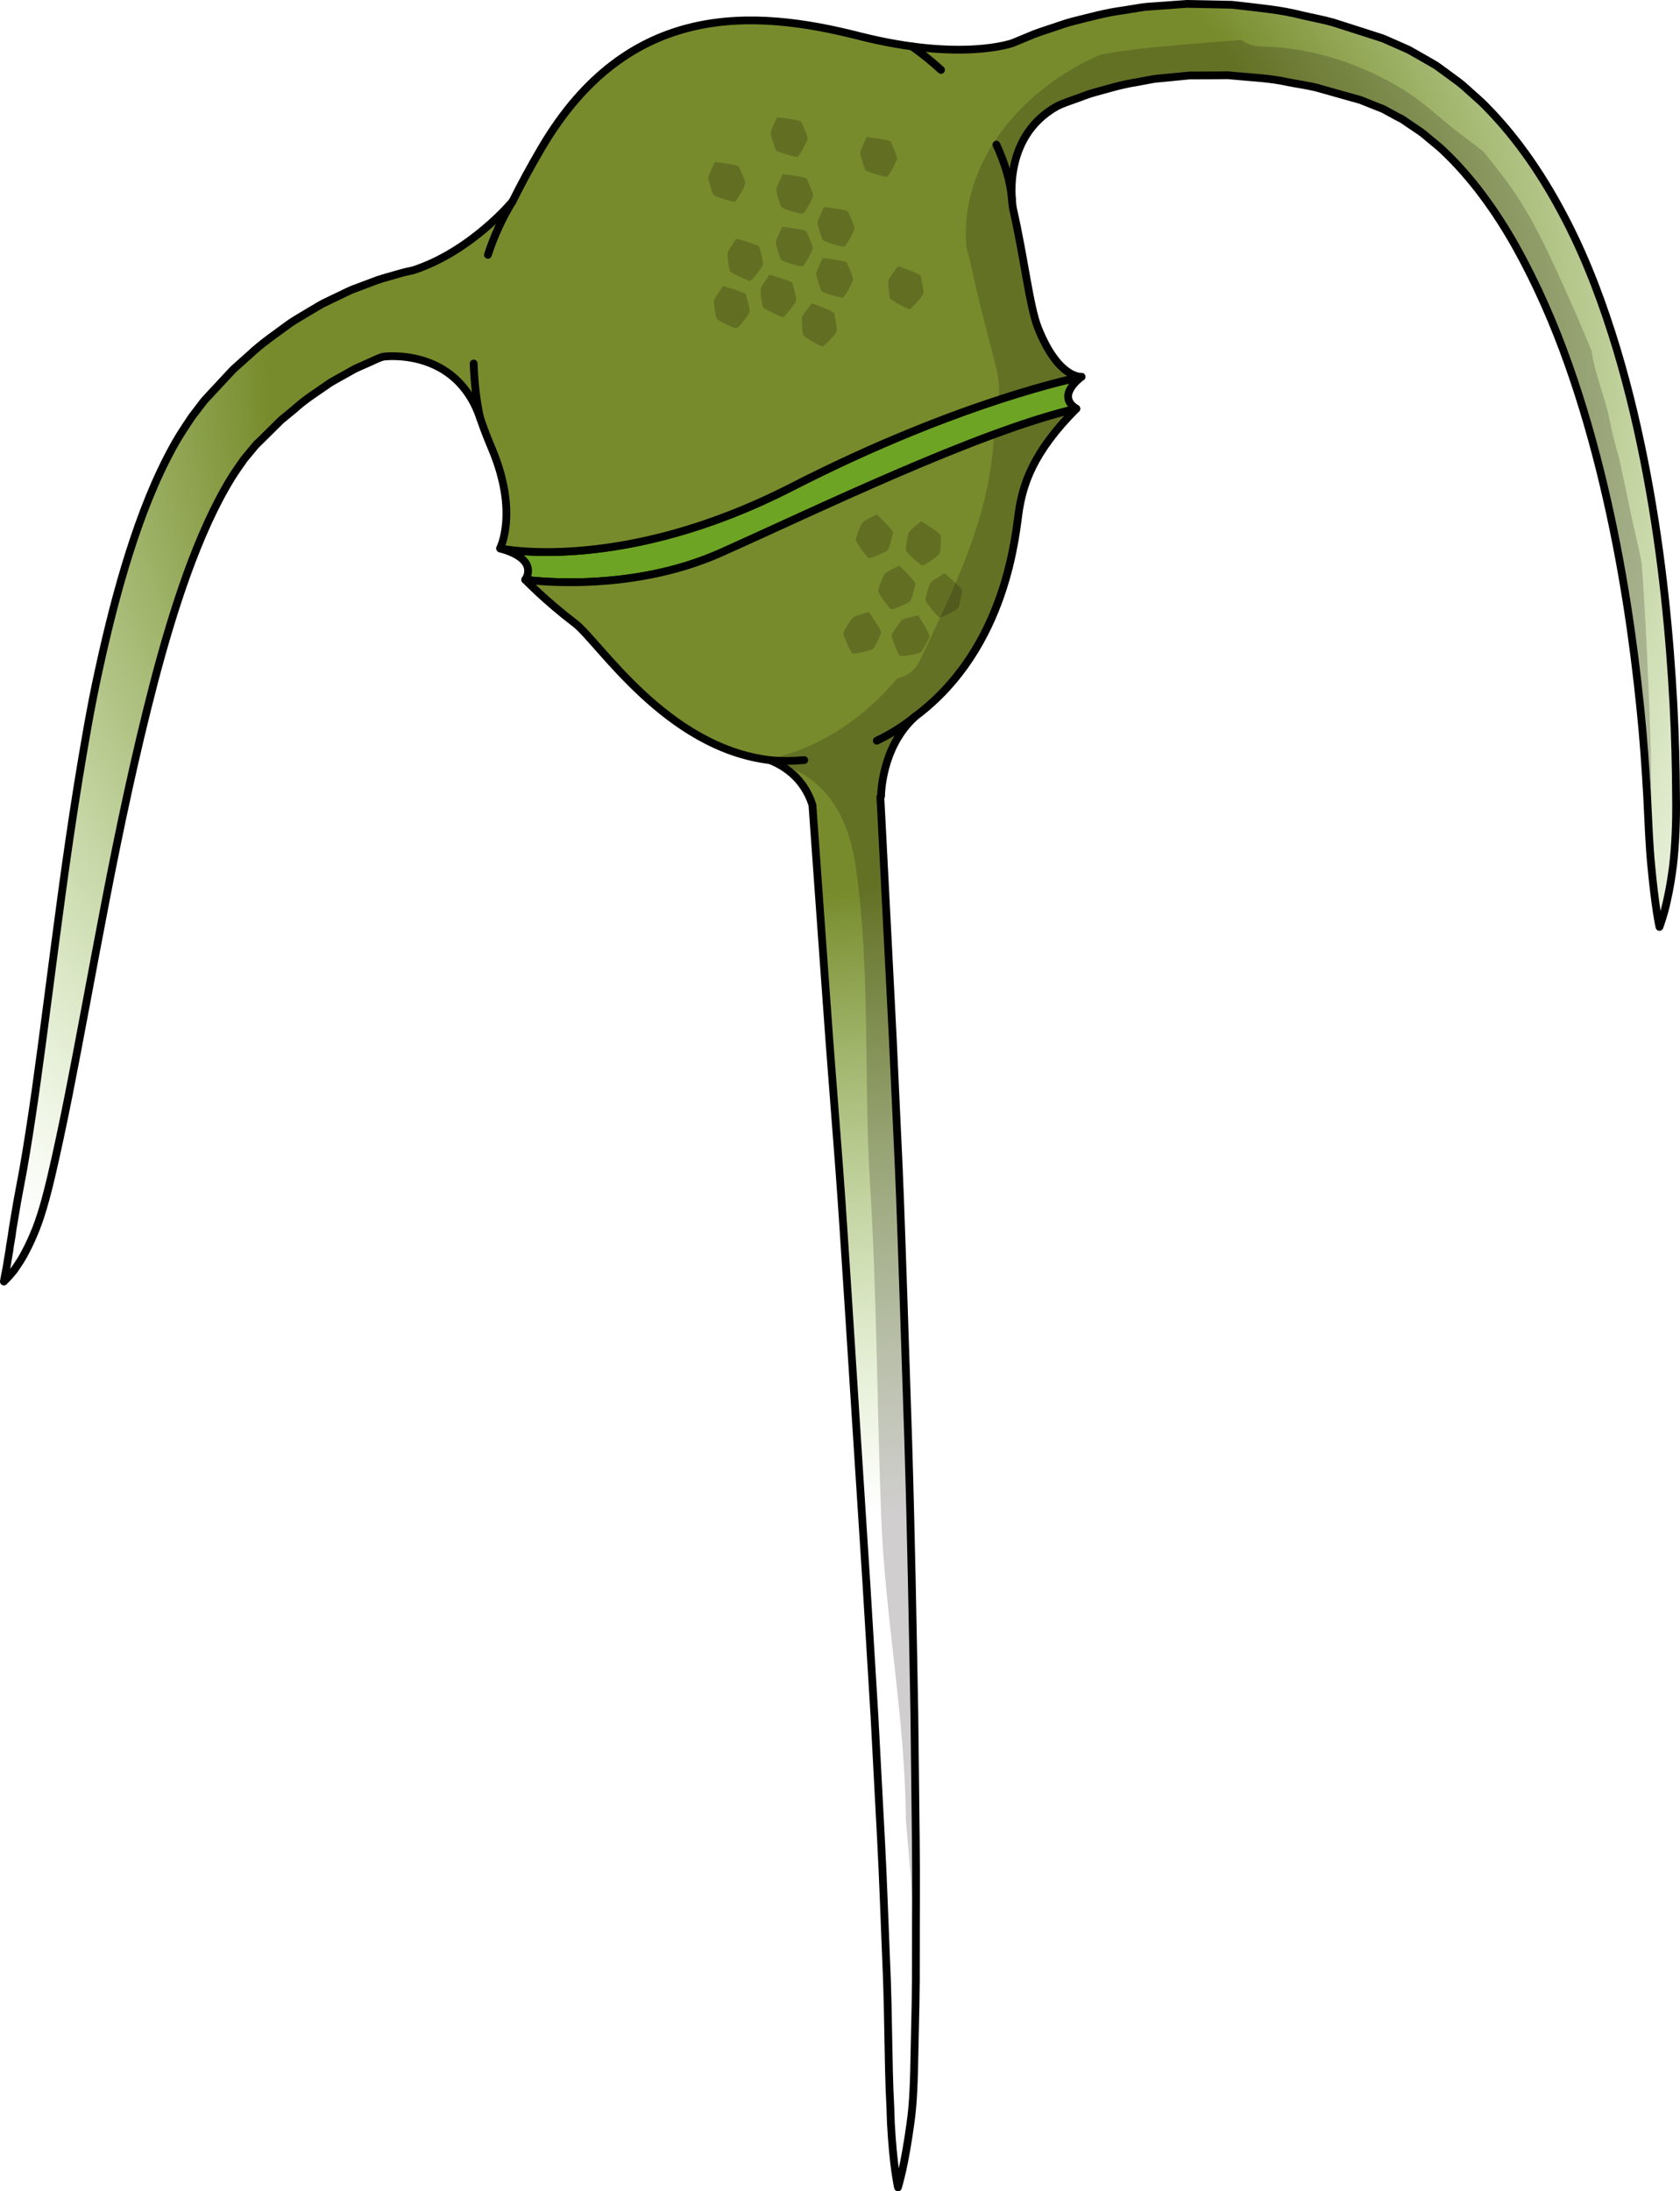 <?xml version="1.0" encoding="utf-8"?>
<!-- Generator: Adobe Illustrator 16.0.0, SVG Export Plug-In . SVG Version: 6.00 Build 0)  -->
<!DOCTYPE svg PUBLIC "-//W3C//DTD SVG 1.1//EN" "http://www.w3.org/Graphics/SVG/1.1/DTD/svg11.dtd">
<svg version="1.1" id="Layer_1" xmlns="http://www.w3.org/2000/svg" xmlns:xlink="http://www.w3.org/1999/xlink" x="0px" y="0px"
	 width="216.21px" height="281.891px" viewBox="0 0 216.21 281.891" enable-background="new 0 0 216.21 281.891"
	 xml:space="preserve">
<g>
	<g>
		<g>
			<path fill="#6DA424" stroke="#000000" stroke-linecap="round" stroke-linejoin="round" stroke-miterlimit="10" d="
				M138.524,52.573c-12.75,2.97-33.75,13.18-45.78,18.55c-11.32,5.04-23.58,3.65-25.01,3.471c-0.09-0.011-0.14-0.021-0.14-0.021
				s1.98-2.58-3.2-4.01c0.88,0.17,16.18,3.01,37.49-7.91c19.52-9.99,33.81-13.42,36.75-14.07c0.061-0.01,0.111-0.02,0.16-0.029
				c0.09-0.021,0.16-0.03,0.211-0.04c0.09-0.021,0.14-0.03,0.17-0.03C138.904,48.684,135.915,50.943,138.524,52.573z"/>
			<g>
				<radialGradient id="SVGID_1_" cx="102.742" cy="46.723" r="149.165" gradientUnits="userSpaceOnUse">
					<stop  offset="0" style="stop-color:#778B2C"/>
					<stop  offset="0.457" style="stop-color:#778B2C"/>
					<stop  offset="0.995" style="stop-color:#99C75B;stop-opacity:0"/>
				</radialGradient>
				<path fill="url(#SVGID_1_)" d="M215.7,102.345c-0.025-3.506-0.1-7.464-0.336-11.776c-0.468-8.622-1.395-18.685-3.396-29.374
					c-1.002-5.342-2.264-10.842-3.924-16.361c-1.674-5.512-3.705-11.074-6.447-16.396c-2.729-5.315-6.111-10.454-10.459-14.838
					c-0.531-0.554-1.139-1.048-1.705-1.571c-0.587-0.505-1.129-1.054-1.755-1.516c-0.628-0.461-1.254-0.92-1.879-1.378l-0.94-0.684
					l-1.07-0.626c-0.717-0.41-1.434-0.817-2.148-1.224c-0.379-0.227-0.668-0.333-0.984-0.477l-0.934-0.412l-0.932-0.41l-0.463-0.205
					l-0.117-0.05l-0.058-0.026l-0.286-0.111l-0.254-0.083c-0.68-0.218-1.357-0.438-2.031-0.653c-1.352-0.432-2.691-0.861-4.02-1.286
					c-1.344-0.377-2.717-0.624-4.055-0.934c-2.666-0.688-5.373-0.915-7.99-1.23l-0.98-0.108l-0.98-0.021
					c-0.652-0.014-1.301-0.028-1.943-0.042c-0.643-0.012-1.281-0.022-1.914-0.036L152.75,0.5l-0.938,0.066
					c-1.246,0.09-2.473,0.179-3.676,0.266c-0.604,0.027-1.195,0.108-1.779,0.213c-0.585,0.095-1.164,0.188-1.737,0.279
					c-2.31,0.299-4.456,0.913-6.517,1.419c-1.029,0.26-1.994,0.636-2.953,0.938c-0.953,0.32-1.887,0.61-2.752,0.998
					c-0.697,0.289-1.363,0.566-2.025,0.841c-0.072,0.027-6.617,2.443-19.762-0.874l0,0c-13.621-3.479-29.792-4.54-40.911,14.38
					c-1.452,2.472-2.688,4.765-3.755,6.918c0-0.001-0.001-0.012-0.001-0.012s-5.295,6.403-12.757,8.835
					c-0.644,0.133-1.295,0.278-1.953,0.482c-0.866,0.256-1.769,0.481-2.67,0.788c-0.891,0.333-1.804,0.677-2.739,1.028
					c-0.945,0.327-1.833,0.837-2.781,1.265c-0.468,0.227-0.94,0.453-1.418,0.684c-0.474,0.239-0.92,0.532-1.387,0.801
					c-0.921,0.557-1.879,1.097-2.81,1.704c-1.785,1.316-3.704,2.594-5.398,4.205c-0.437,0.388-0.875,0.778-1.318,1.173l-0.662,0.595
					l-0.61,0.648c-0.81,0.87-1.629,1.75-2.458,2.641l-0.62,0.671l-0.175,0.207L26.156,51.7l-0.064,0.085l-0.129,0.168l-0.259,0.34
					c-0.345,0.451-0.692,0.906-1.04,1.362c-0.718,1.076-1.549,2.32-2.18,3.445c-2.51,4.487-4.317,9.243-5.86,14.084
					c-1.53,4.846-2.764,9.793-3.847,14.745c-1.099,4.948-1.932,9.922-2.73,14.805c-0.783,4.887-1.482,9.695-2.112,14.344
					c-1.265,9.298-2.329,17.961-3.374,25.343c-0.529,3.688-1.048,7.059-1.573,10.022c-0.275,1.475-0.533,2.855-0.771,4.132
					c-0.215,1.278-0.413,2.45-0.592,3.511c-0.119,1.083-0.344,1.995-0.43,2.847c-0.146,0.82-0.261,1.528-0.353,2.117
					c-0.234,1.134-0.344,1.806-0.344,1.806s0.474-0.433,1.271-1.394c0.331-0.503,0.793-1.119,1.22-1.892
					c0.42-0.768,0.889-1.681,1.317-2.711c0.904-2.07,1.619-4.667,2.321-7.661c0.703-2.992,1.417-6.369,2.158-10.056
					c1.466-7.37,3.013-15.974,4.784-25.136c1.768-9.155,3.81-18.877,6.294-28.385c1.247-4.749,2.632-9.44,4.248-13.898
					c1.617-4.448,3.473-8.692,5.69-12.284c0.555-0.887,1.051-1.553,1.617-2.378c0.368-0.441,0.732-0.881,1.096-1.318l0.272-0.327
					l0.136-0.164l0.014-0.017c-0.016,0.02-0.026,0.032-0.017,0.021l0.556-0.546c0.736-0.728,1.464-1.448,2.184-2.158l0.537-0.53
					l0.578-0.471c0.381-0.314,0.76-0.627,1.136-0.937c1.45-1.321,3.06-2.293,4.54-3.344c0.772-0.47,1.561-0.876,2.314-1.308
					c0.382-0.206,0.747-0.44,1.132-0.617c0.389-0.172,0.773-0.342,1.153-0.509c0.768-0.314,1.481-0.721,2.243-0.948
					c0,0,9.402-1.35,12.514,7.949c0.002-0.001,0.004-0.002,0.006-0.003c0.452,1.344,0.964,2.636,1.499,3.907
					c3.452,8.219,1.039,12.808,1.039,12.808s15.569,3.35,37.531-7.893c21.963-11.242,37.315-14.187,37.315-14.187
					s-2.95,0.327-5.584-6.228c-1.121-2.789-1.759-8.924-3.243-15.39l0.004,0.002c0,0-1.775-9.064,5.691-13.205
					c0.713-0.349,1.492-0.603,2.283-0.891c0.799-0.27,1.598-0.617,2.456-0.853c1.72-0.454,3.509-1.034,5.448-1.322
					c0.48-0.091,0.967-0.183,1.458-0.275c0.489-0.104,0.987-0.187,1.497-0.218c1.016-0.1,2.051-0.199,3.104-0.303l0.795-0.079
					l0.805-0.002c0.54-0.002,1.084-0.005,1.631-0.006c0.549-0.004,1.103-0.008,1.659-0.011l0.839-0.008l0.844,0.077
					c2.256,0.222,4.594,0.294,6.945,0.828c1.178,0.23,2.385,0.392,3.58,0.68c1.188,0.335,2.388,0.674,3.598,1.016
					c0.606,0.168,1.215,0.338,1.827,0.509l0.219,0.061l0.019,0.008l0.471,0.187l0.945,0.376l0.949,0.377
					c0.309,0.128,0.668,0.25,0.87,0.388l1.444,0.786l0.736,0.383l0.752,0.516l1.521,1.026c0.512,0.342,0.963,0.785,1.452,1.172
					c0.474,0.409,0.981,0.775,1.435,1.221c3.709,3.473,6.873,7.846,9.521,12.581c2.637,4.749,4.855,9.827,6.68,14.988
					c1.832,5.159,3.309,10.391,4.527,15.515c2.446,10.255,3.841,20.079,4.711,28.52c0.439,4.224,0.701,8.107,0.895,11.554
					c0.168,3.447,0.283,6.449,0.533,8.932c0.229,2.479,0.48,4.438,0.683,5.785c0.202,1.345,0.37,2.075,0.37,2.075
					s0.264-0.693,0.644-2.017c0.354-1.325,0.771-3.286,1.095-5.799C215.606,108.914,215.752,105.851,215.7,102.345z M32.953,57.219
					l0.04-0.049l0.034-0.041C33.123,57.016,33.013,57.146,32.953,57.219z"/>
				<path opacity="0.2" fill="#180B0B" d="M212.399,94.807c-0.264-7.44-0.573-14.876-1.115-22.298
					c-0.158-0.875-0.332-1.748-0.538-2.617c-0.859-3.628-1.575-7.319-2.383-10.982c-0.536-1.813-0.986-3.648-1.33-5.514
					c-0.296-1.108-0.605-2.212-0.95-3.303c-0.501-1.59-1.014-3.271-1.258-4.953c-0.896-2.19-1.82-4.368-2.786-6.512
					c-2.179-4.836-4.295-9.767-7.32-14.153c-1.183-1.715-2.491-3.334-3.796-4.956c-0.855-0.683-1.739-1.348-2.647-2.021
					c-2.573-1.909-4.862-4.22-7.593-5.913c-5.4-3.35-11.902-5.502-18.278-5.596c-1.087-0.016-1.972-0.34-2.669-0.848
					c-1.487,0.098-2.99,0.222-4.525,0.355c-4.559,0.397-9.074,0.678-13.529,1.523c-10.078,4.285-18.267,13.816-17.313,24.773
					c0.25,0.905,0.486,1.81,0.678,2.714c0.842,3.977,1.885,7.866,2.904,11.794c0.466,1.797,0.799,3.457,0.571,5.133
					c6.737-2.204,10.678-2.962,10.678-2.962s-2.95,0.327-5.584-6.228c-1.121-2.789-1.759-8.924-3.243-15.39l0.004,0.002
					c0,0-1.775-9.064,5.691-13.205c0.713-0.349,1.492-0.603,2.283-0.891c0.799-0.27,1.598-0.617,2.456-0.853
					c1.72-0.454,3.509-1.034,5.448-1.322c0.48-0.091,0.967-0.183,1.458-0.275c0.489-0.104,0.987-0.187,1.497-0.218
					c1.016-0.1,2.051-0.199,3.104-0.303l0.795-0.079l0.805-0.002c0.54-0.002,1.084-0.005,1.631-0.006
					c0.549-0.004,1.103-0.008,1.659-0.011l0.839-0.008l0.844,0.077c2.256,0.222,4.594,0.294,6.945,0.828
					c1.178,0.23,2.385,0.392,3.58,0.68c1.188,0.335,2.388,0.674,3.598,1.016c0.606,0.168,1.215,0.338,1.827,0.509l0.219,0.061
					l0.019,0.008l0.471,0.187l0.945,0.376l0.949,0.377c0.309,0.128,0.668,0.25,0.87,0.388l1.444,0.786l0.736,0.383l0.752,0.516
					l1.521,1.026c0.512,0.342,0.963,0.785,1.452,1.172c0.474,0.409,0.981,0.775,1.435,1.221c3.709,3.473,6.873,7.846,9.521,12.581
					c2.637,4.749,4.855,9.827,6.68,14.988c1.832,5.159,3.309,10.391,4.527,15.515c2.446,10.255,3.841,20.079,4.711,28.52
					c0.439,4.224,0.701,8.107,0.895,11.554c0.139,2.83,0.244,5.341,0.415,7.529C212.45,104.924,212.579,99.864,212.399,94.807z"/>
				<radialGradient id="SVGID_2_" cx="102.743" cy="46.723" r="149.164" gradientUnits="userSpaceOnUse">
					<stop  offset="0" style="stop-color:#778B2C"/>
					<stop  offset="0.457" style="stop-color:#778B2C"/>
					<stop  offset="0.995" style="stop-color:#99C75B;stop-opacity:0"/>
				</radialGradient>
				<path fill="url(#SVGID_2_)" d="M138.524,52.573c-5.65,5.66-6.84,9.771-7.359,12.98c-0.451,2.699-1.4,17.689-13.41,26.64
					c-4.381,3.979-4.36,10.22-4.36,10.22s-0.03,0.03-0.09,0.08c0.239,4.641,0.53,10.32,0.86,16.8c0.229,4.49,0.479,9.36,0.75,14.511
					c0.229,5.149,0.489,10.58,0.75,16.199c0.25,5.721,0.41,11.46,0.629,17.391c0.19,5.899,0.391,11.899,0.59,17.899
					c0.371,12.011,0.591,24.021,0.791,35.28c0.07,5.63,0.13,11.08,0.189,16.24c0.061,5.16,0,10.05,0.01,14.56
					c0.03,4.511-0.09,8.65-0.17,12.32c-0.07,3.67-0.14,6.86-0.539,9.5c-0.36,2.63-0.75,4.68-1.051,6.07
					c-0.32,1.39-0.55,2.13-0.55,2.13s-0.16-0.771-0.37-2.19c-0.189-1.41-0.4-3.479-0.54-6.09c-0.04-1.31-0.09-2.75-0.18-4.33
					c-0.06-1.58-0.091-3.29-0.12-5.11c-0.07-3.64-0.12-7.75-0.34-12.239c-0.2-4.49-0.34-9.351-0.62-14.49
					c-0.271-5.15-0.56-10.57-0.851-16.18c-0.35-5.61-0.699-11.41-1.06-17.301c-0.38-5.89-0.76-11.869-1.149-17.859
					c-0.381-5.98-0.771-11.97-1.15-17.86c-0.4-5.87-0.75-11.74-1.17-17.25c-0.43-5.609-0.85-11.03-1.24-16.17
					c-0.37-5.15-0.73-10.01-1.05-14.5c-0.45-6.24-0.84-11.729-1.17-16.27c-1.1-3.44-3.64-5.04-5.46-5.771
					c-13.41-1.59-22.01-15.25-25.08-17.59c-3.83-2.91-6.42-5.62-6.42-5.62s0.05,0.01,0.14,0.021c1.43,0.18,13.69,1.569,25.01-3.471
					C104.774,65.753,125.774,55.543,138.524,52.573z"/>
				<path opacity="0.2" fill="#180B0B" d="M127.919,55.887c-0.442,10.409-4.983,19.415-9.472,28.961
					c-0.688,1.464-1.771,2.191-2.939,2.376c-4.255,5.14-10.397,9.328-16.993,10.474c0.193,0.028,0.384,0.063,0.579,0.086
					c0.21,0.084,0.432,0.184,0.659,0.293c6.004,1.689,9.359,6.096,10.424,13.716c1.863,13.341,0.965,27.032,1.791,40.465
					c0.877,14.25,0.897,28.479,1.432,42.732c0.488,13.021,3.086,25.97,3.182,38.997c0.438,5.298,0.958,10.918,1.294,16.643
					c-0.003-4.305,0.046-8.934-0.011-13.815c-0.06-5.16-0.119-10.61-0.189-16.24c-0.2-11.26-0.42-23.27-0.791-35.28
					c-0.199-6-0.399-12-0.59-17.899c-0.219-5.931-0.379-11.67-0.629-17.391c-0.261-5.619-0.521-11.05-0.75-16.199
					c-0.271-5.15-0.521-10.021-0.75-14.511c-0.33-6.479-0.621-12.159-0.86-16.8c0.06-0.05,0.09-0.08,0.09-0.08
					s-0.021-6.24,4.36-10.22c12.01-8.95,12.959-23.94,13.41-26.64c0.52-3.21,1.709-7.32,7.359-12.98
					C135.401,53.301,131.78,54.467,127.919,55.887z"/>
			</g>
			<g>
				<path fill="none" stroke="#000000" stroke-linecap="round" stroke-linejoin="round" stroke-miterlimit="10" d="M215.7,102.345
					c-0.025-3.506-0.1-7.464-0.336-11.776c-0.468-8.622-1.395-18.685-3.396-29.374c-1.002-5.342-2.264-10.842-3.924-16.361
					c-1.674-5.512-3.705-11.074-6.447-16.396c-2.729-5.315-6.111-10.454-10.459-14.838c-0.531-0.554-1.139-1.048-1.705-1.571
					c-0.587-0.505-1.129-1.054-1.755-1.516c-0.628-0.461-1.254-0.92-1.879-1.378l-0.94-0.684l-1.07-0.626
					c-0.717-0.41-1.434-0.817-2.148-1.224c-0.379-0.227-0.668-0.333-0.984-0.477l-0.934-0.412l-0.932-0.41l-0.463-0.205l-0.117-0.05
					l-0.058-0.026l-0.286-0.111l-0.254-0.083c-0.68-0.218-1.357-0.438-2.031-0.653c-1.352-0.432-2.691-0.861-4.02-1.286
					c-1.344-0.377-2.717-0.624-4.055-0.934c-2.666-0.688-5.373-0.915-7.99-1.23l-0.98-0.108l-0.98-0.021
					c-0.652-0.014-1.301-0.028-1.943-0.042c-0.643-0.012-1.281-0.022-1.914-0.036L152.75,0.5l-0.938,0.066
					c-1.246,0.09-2.473,0.179-3.676,0.266c-0.604,0.027-1.195,0.108-1.779,0.213c-0.585,0.095-1.164,0.188-1.737,0.279
					c-2.31,0.299-4.456,0.913-6.517,1.419c-1.029,0.26-1.994,0.636-2.953,0.938c-0.953,0.32-1.887,0.61-2.752,0.998
					c-0.697,0.289-1.363,0.566-2.025,0.841c-0.072,0.027-6.617,2.443-19.762-0.874l0,0c-13.621-3.479-29.792-4.54-40.911,14.38
					c-1.452,2.472-2.688,4.765-3.755,6.918c0-0.001-0.001-0.012-0.001-0.012s-5.295,6.403-12.757,8.835
					c-0.644,0.133-1.295,0.278-1.953,0.482c-0.866,0.256-1.769,0.481-2.67,0.788c-0.891,0.333-1.804,0.677-2.739,1.028
					c-0.945,0.327-1.833,0.837-2.781,1.265c-0.468,0.227-0.94,0.453-1.418,0.684c-0.474,0.239-0.92,0.532-1.387,0.801
					c-0.921,0.557-1.879,1.097-2.81,1.704c-1.785,1.316-3.704,2.594-5.398,4.205c-0.437,0.388-0.875,0.778-1.318,1.173l-0.662,0.595
					l-0.61,0.648c-0.81,0.87-1.629,1.75-2.458,2.641l-0.62,0.671l-0.175,0.207L26.156,51.7l-0.064,0.085l-0.129,0.168l-0.259,0.34
					c-0.345,0.451-0.692,0.906-1.04,1.362c-0.718,1.076-1.549,2.32-2.18,3.445c-2.51,4.487-4.317,9.243-5.86,14.084
					c-1.53,4.846-2.764,9.793-3.847,14.745c-1.099,4.948-1.932,9.922-2.73,14.805c-0.783,4.887-1.482,9.695-2.112,14.344
					c-1.265,9.298-2.329,17.961-3.374,25.343c-0.529,3.688-1.048,7.059-1.573,10.022c-0.275,1.475-0.533,2.855-0.771,4.132
					c-0.215,1.278-0.413,2.45-0.592,3.511c-0.119,1.083-0.344,1.995-0.43,2.847c-0.146,0.82-0.261,1.528-0.353,2.117
					c-0.234,1.134-0.344,1.806-0.344,1.806s0.474-0.433,1.271-1.394c0.331-0.503,0.793-1.119,1.22-1.892
					c0.42-0.768,0.889-1.681,1.317-2.711c0.904-2.07,1.619-4.667,2.321-7.661c0.703-2.992,1.417-6.369,2.158-10.056
					c1.466-7.37,3.013-15.974,4.784-25.136c1.768-9.155,3.81-18.877,6.294-28.385c1.247-4.749,2.632-9.44,4.248-13.898
					c1.617-4.448,3.473-8.692,5.69-12.284c0.555-0.887,1.051-1.553,1.617-2.378c0.368-0.441,0.732-0.881,1.096-1.318l0.272-0.327
					l0.136-0.164l0.014-0.017c-0.016,0.02-0.026,0.032-0.017,0.021l0.556-0.546c0.736-0.728,1.464-1.448,2.184-2.158l0.537-0.53
					l0.578-0.471c0.381-0.314,0.76-0.627,1.136-0.937c1.45-1.321,3.06-2.293,4.54-3.344c0.772-0.47,1.561-0.876,2.314-1.308
					c0.382-0.206,0.747-0.44,1.132-0.617c0.389-0.172,0.773-0.342,1.153-0.509c0.768-0.314,1.481-0.721,2.243-0.948
					c0,0,9.402-1.35,12.514,7.949c0.002-0.001,0.004-0.002,0.006-0.003c0.452,1.344,0.964,2.636,1.499,3.907
					c3.452,8.219,1.039,12.808,1.039,12.808s15.569,3.35,37.531-7.893c21.963-11.242,37.315-14.187,37.315-14.187
					s-2.95,0.327-5.584-6.228c-1.121-2.789-1.759-8.924-3.243-15.39l0.004,0.002c0,0-1.775-9.064,5.691-13.205
					c0.713-0.349,1.492-0.603,2.283-0.891c0.799-0.27,1.598-0.617,2.456-0.853c1.72-0.454,3.509-1.034,5.448-1.322
					c0.48-0.091,0.967-0.183,1.458-0.275c0.489-0.104,0.987-0.187,1.497-0.218c1.016-0.1,2.051-0.199,3.104-0.303l0.795-0.079
					l0.805-0.002c0.54-0.002,1.084-0.005,1.631-0.006c0.549-0.004,1.103-0.008,1.659-0.011l0.839-0.008l0.844,0.077
					c2.256,0.222,4.594,0.294,6.945,0.828c1.178,0.23,2.385,0.392,3.58,0.68c1.188,0.335,2.388,0.674,3.598,1.016
					c0.606,0.168,1.215,0.338,1.827,0.509l0.219,0.061l0.019,0.008l0.471,0.187l0.945,0.376l0.949,0.377
					c0.309,0.128,0.668,0.25,0.87,0.388l1.444,0.786l0.736,0.383l0.752,0.516l1.521,1.026c0.512,0.342,0.963,0.785,1.452,1.172
					c0.474,0.409,0.981,0.775,1.435,1.221c3.709,3.473,6.873,7.846,9.521,12.581c2.637,4.749,4.855,9.827,6.68,14.988
					c1.832,5.159,3.309,10.391,4.527,15.515c2.446,10.255,3.841,20.079,4.711,28.52c0.439,4.224,0.701,8.107,0.895,11.554
					c0.168,3.447,0.283,6.449,0.533,8.932c0.229,2.479,0.48,4.438,0.683,5.785c0.202,1.345,0.37,2.075,0.37,2.075
					s0.264-0.693,0.644-2.017c0.354-1.325,0.771-3.286,1.095-5.799C215.606,108.914,215.752,105.851,215.7,102.345z M32.953,57.219
					l0.04-0.049l0.034-0.041C33.123,57.016,33.013,57.146,32.953,57.219z"/>
				<path fill="none" stroke="#000000" stroke-linecap="round" stroke-linejoin="round" stroke-miterlimit="10" d="M67.593,74.573
					c0,0,2.594,2.708,6.42,5.62c3.073,2.339,11.673,15.999,25.083,17.594c1.821,0.725,4.358,2.322,5.46,5.768
					c0.326,4.541,0.72,10.033,1.167,16.271c0.325,4.488,0.677,9.351,1.049,14.493c0.396,5.142,0.814,10.563,1.247,16.172
					c0.418,5.511,0.769,11.385,1.168,17.256c0.379,5.891,0.764,11.875,1.148,17.859c0.387,5.984,0.773,11.968,1.153,17.857
					c0.358,5.892,0.711,11.688,1.052,17.299c0.299,5.61,0.586,11.033,0.859,16.178c0.273,5.143,0.42,10.003,0.615,14.493
					c0.217,4.492,0.268,8.599,0.338,12.243c0.037,1.822,0.063,3.528,0.126,5.106c0.083,1.582,0.138,3.021,0.175,4.326
					c0.139,2.611,0.354,4.681,0.545,6.099c0.205,1.419,0.367,2.184,0.367,2.184s0.225-0.732,0.545-2.124
					c0.309-1.391,0.695-3.444,1.053-6.077c0.396-2.641,0.47-5.83,0.537-9.499c0.08-3.668,0.201-7.812,0.173-12.316
					c-0.009-4.506,0.049-9.397-0.011-14.56c-0.059-5.164-0.12-10.608-0.185-16.241c-0.208-11.261-0.423-23.273-0.792-35.276
					c-0.198-6.001-0.396-12.001-0.592-17.908c-0.217-5.924-0.379-11.664-0.633-17.382c-0.26-5.62-0.512-11.052-0.75-16.202
					c-0.264-5.149-0.512-10.019-0.742-14.513c-0.334-6.475-0.629-12.154-0.868-16.794c0.06-0.052,0.091-0.082,0.091-0.082
					s-0.02-6.244,4.363-10.219c-0.002-0.001-0.004-0.002-0.006-0.003c12.011-8.938,12.965-23.941,13.41-26.644
					c0.529-3.207,1.715-7.319,7.363-12.975C125.77,55.54,104.773,65.758,92.74,71.12C80.707,76.483,67.593,74.573,67.593,74.573z"/>
			</g>
		</g>
		<path fill="none" stroke="#000000" stroke-linecap="round" stroke-linejoin="round" stroke-miterlimit="10" d="M121.108,8.994
			c-1.185-1.09-2.443-2.1-3.758-3.028"/>
		<path fill="none" stroke="#000000" stroke-linecap="round" stroke-linejoin="round" stroke-miterlimit="10" d="M130.231,25.643
			c-0.191-2.433-0.988-4.835-2.004-7.038"/>
		<path fill="none" stroke="#000000" stroke-linecap="round" stroke-linejoin="round" stroke-miterlimit="10" d="M62.791,32.783
			c0.781-2.396,1.832-4.705,3.153-6.852"/>
		<path fill="none" stroke="#000000" stroke-linecap="round" stroke-linejoin="round" stroke-miterlimit="10" d="M61.808,53.839
			c-0.523-2.317-0.765-4.707-0.852-7.079"/>
		<path fill="none" stroke="#000000" stroke-linecap="round" stroke-linejoin="round" stroke-miterlimit="10" d="M112.84,95.283
			c1.75-0.832,3.402-1.868,4.908-3.089"/>
		<path fill="none" stroke="#000000" stroke-linecap="round" stroke-linejoin="round" stroke-miterlimit="10" d="M99.095,97.787
			c1.461,0.147,2.942,0.12,4.404-0.008"/>
	</g>
	<g opacity="0.2">
		<g>
			<path fill="#0E0000" d="M105.875,33.189c0,0-0.832,1.665-0.832,2.011c0,0.347,0.52,2.046,0.693,2.254
				c0.173,0.207,2.496,0.9,2.739,0.831s1.283-1.976,1.317-2.322s-0.693-1.907-0.832-2.185
				C108.822,33.502,105.875,33.189,105.875,33.189z"/>
			<path fill="#0E0000" d="M106.048,26.631c0,0-0.832,1.665-0.832,2.011c0,0.347,0.52,2.046,0.693,2.254
				c0.173,0.207,2.496,0.9,2.739,0.831s1.282-1.976,1.317-2.322s-0.693-1.907-0.832-2.185
				C108.995,26.943,106.048,26.631,106.048,26.631z"/>
			<path fill="#0E0000" d="M92,20.839c0,0-0.836,1.663-0.838,2.009c-0.001,0.346,0.514,2.047,0.686,2.256
				c0.173,0.207,2.494,0.908,2.736,0.839c0.243-0.068,1.289-1.972,1.325-2.318c0.036-0.346-0.687-1.909-0.826-2.187
				C94.946,21.16,92,20.839,92,20.839z"/>
			<path fill="#0E0000" d="M100.018,15.084c0,0-0.832,1.665-0.832,2.011c0,0.347,0.52,2.046,0.693,2.254
				c0.173,0.207,2.496,0.9,2.739,0.831s1.283-1.976,1.317-2.322s-0.693-1.907-0.832-2.185
				C102.964,15.396,100.018,15.084,100.018,15.084z"/>
			<path fill="#0E0000" d="M111.538,17.634c0,0-0.832,1.665-0.832,2.011c0,0.347,0.52,2.046,0.693,2.254
				c0.174,0.207,2.496,0.9,2.738,0.831c0.243-0.069,1.283-1.976,1.318-2.322c0.034-0.347-0.693-1.907-0.832-2.185
				C114.485,17.946,111.538,17.634,111.538,17.634z"/>
			<path fill="#0E0000" d="M115.592,34.248c0,0-1.168,1.447-1.242,1.785c-0.074,0.34,0.068,2.11,0.194,2.35
				c0.125,0.239,2.245,1.415,2.497,1.399c0.251-0.018,1.676-1.656,1.783-1.986c0.107-0.331-0.268-2.013-0.345-2.313
				C118.405,35.185,115.592,34.248,115.592,34.248z"/>
			<path fill="#0E0000" d="M100.679,29.181c0,0-0.832,1.665-0.832,2.012c0,0.346,0.52,2.046,0.693,2.253
				c0.173,0.208,2.497,0.901,2.739,0.832s1.282-1.976,1.317-2.322c0.035-0.348-0.693-1.907-0.832-2.185
				C103.625,29.493,100.679,29.181,100.679,29.181z"/>
			<path fill="#0E0000" d="M100.73,22.403c0,0-0.832,1.665-0.832,2.011c0,0.347,0.52,2.046,0.693,2.254
				c0.173,0.207,2.496,0.9,2.739,0.831s1.283-1.976,1.317-2.322s-0.693-1.907-0.832-2.185
				C103.677,22.716,100.73,22.403,100.73,22.403z"/>
			<path fill="#0E0000" d="M99.028,35.338c0,0-1.087,1.511-1.143,1.853s0.186,2.103,0.324,2.335c0.138,0.233,2.32,1.288,2.571,1.259
				c0.25-0.029,1.582-1.745,1.671-2.082c0.09-0.337-0.379-1.993-0.471-2.289C101.887,36.118,99.028,35.338,99.028,35.338z"/>
			<path fill="#0E0000" d="M94.769,30.692c0,0-1.087,1.511-1.143,1.853c-0.055,0.341,0.186,2.103,0.324,2.335
				c0.138,0.232,2.32,1.288,2.571,1.259c0.251-0.03,1.582-1.746,1.671-2.082c0.09-0.338-0.379-1.994-0.472-2.289
				C97.628,31.472,94.769,30.692,94.769,30.692z"/>
			<path fill="#0E0000" d="M104.483,39.022c0,0-1.185,1.435-1.263,1.772c-0.078,0.336,0.045,2.109,0.167,2.351
				c0.122,0.243,2.229,1.439,2.481,1.427c0.252-0.012,1.695-1.635,1.806-1.965c0.112-0.33-0.245-2.016-0.318-2.315
				C107.284,39.99,104.483,39.022,104.483,39.022z"/>
			<path fill="#0E0000" d="M115.725,72.752c0,0-1.674,0.813-1.885,1.088c-0.212,0.272-0.836,1.937-0.824,2.207
				c0.008,0.271,1.428,2.235,1.662,2.329c0.234,0.095,2.221-0.782,2.459-1.036c0.24-0.255,0.615-1.935,0.674-2.238
				S115.725,72.752,115.725,72.752z"/>
			<path fill="#0E0000" d="M112.84,66.168c0,0-1.674,0.813-1.885,1.088c-0.211,0.272-0.836,1.937-0.824,2.207
				c0.009,0.271,1.428,2.235,1.662,2.329c0.234,0.095,2.222-0.782,2.46-1.036c0.239-0.255,0.614-1.935,0.673-2.238
				S112.84,66.168,112.84,66.168z"/>
			<path fill="#0E0000" d="M118.563,67.047c0,0-1.469,1.143-1.619,1.455c-0.148,0.311-0.414,2.068-0.348,2.33
				c0.066,0.265,1.861,1.891,2.111,1.934c0.248,0.043,2.01-1.227,2.189-1.524c0.182-0.3,0.199-2.021,0.195-2.33
				C121.086,68.602,118.563,67.047,118.563,67.047z"/>
			<path fill="#0E0000" d="M111.815,78.726c0,0-1.798,0.477-2.059,0.706c-0.259,0.228-1.19,1.741-1.231,2.009
				c-0.043,0.269,0.973,2.468,1.186,2.604s2.33-0.343,2.612-0.547c0.284-0.204,0.974-1.781,1.09-2.068
				S111.815,78.726,111.815,78.726z"/>
			<path fill="#0E0000" d="M121.557,73.747c0,0-1.61,0.932-1.802,1.221c-0.19,0.287-0.692,1.992-0.661,2.261
				c0.028,0.271,1.586,2.127,1.826,2.203c0.241,0.077,2.158-0.941,2.379-1.212c0.22-0.271,0.472-1.975,0.51-2.281
				C123.844,75.631,121.557,73.747,121.557,73.747z"/>
			<path fill="#0E0000" d="M118.178,79.158c0,0-1.821,0.381-2.094,0.596c-0.271,0.213-1.28,1.676-1.335,1.94
				c-0.058,0.266,0.841,2.517,1.046,2.665c0.204,0.148,2.344-0.22,2.637-0.408c0.295-0.188,1.067-1.727,1.199-2.007
				C119.761,81.664,118.178,79.158,118.178,79.158z"/>
			<path fill="#0E0000" d="M93.05,36.793c0,0-1.095,1.505-1.152,1.847c-0.057,0.342,0.175,2.104,0.312,2.337
				c0.136,0.234,2.313,1.3,2.564,1.272c0.251-0.028,1.591-1.737,1.682-2.073c0.092-0.336-0.369-1.996-0.459-2.292
				C95.905,37.587,93.05,36.793,93.05,36.793z"/>
		</g>
	</g>
</g>
</svg>
